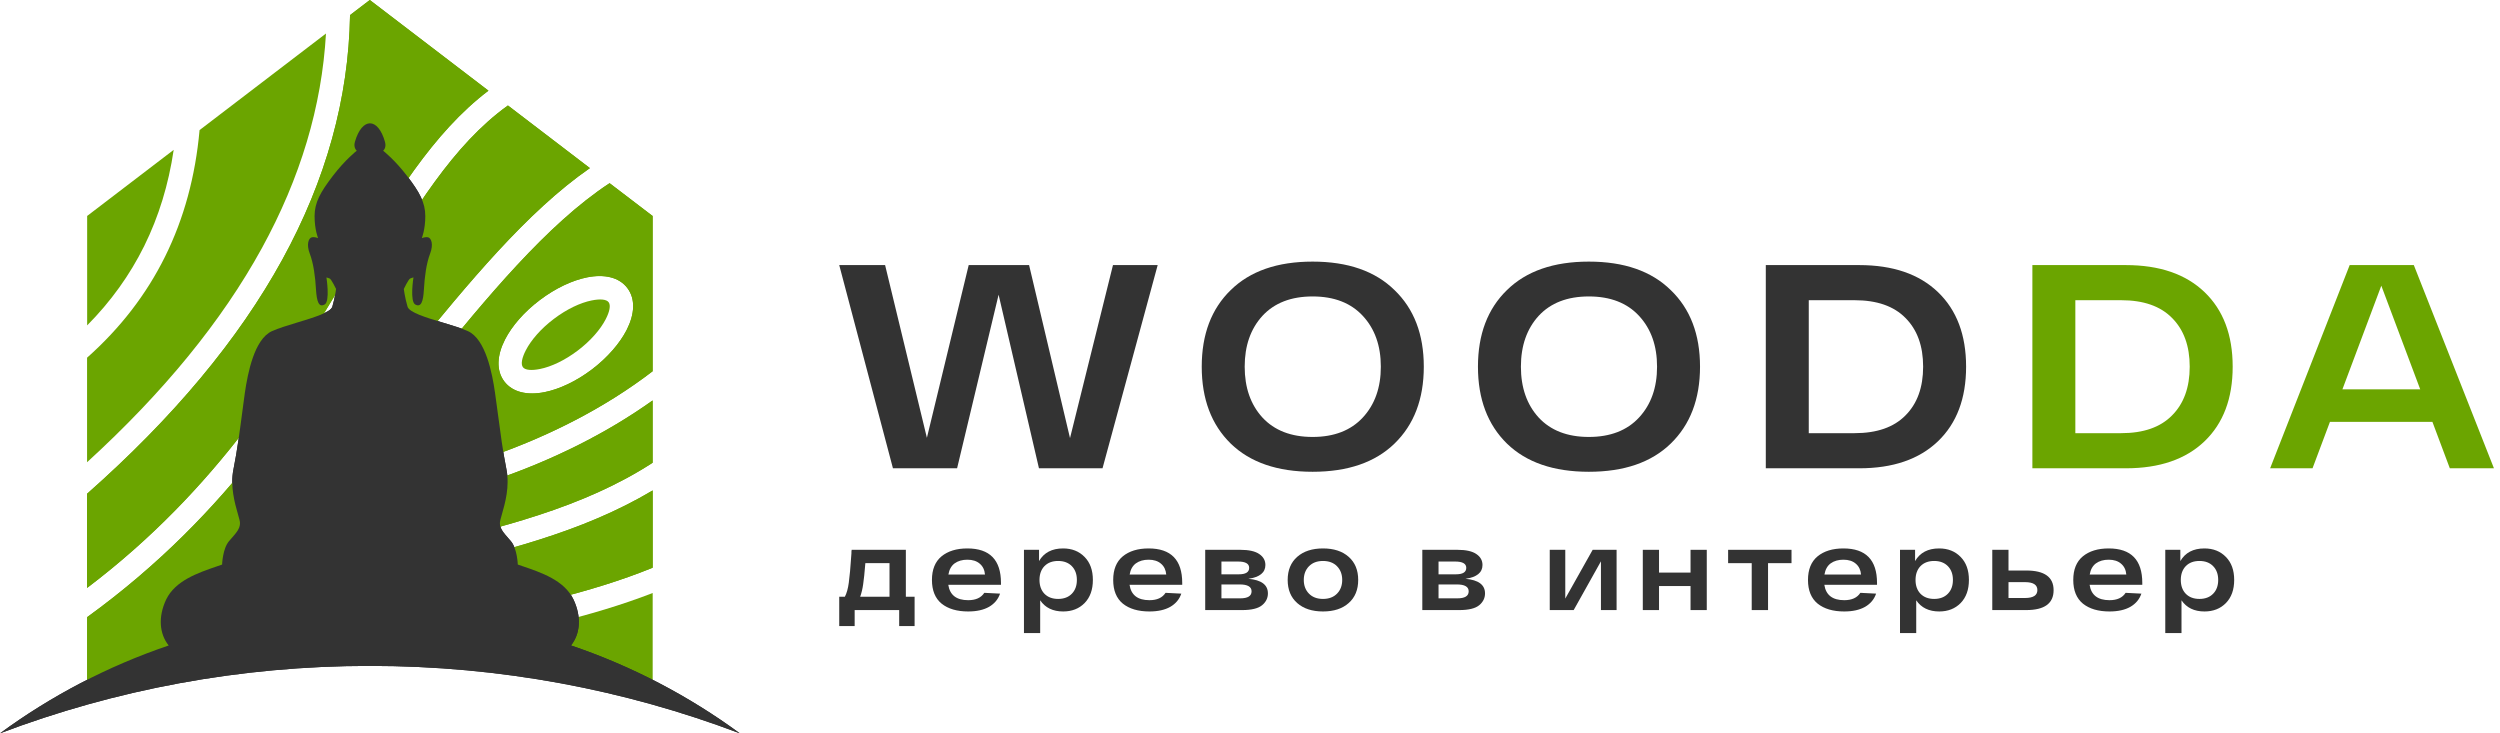 <?xml version="1.0" encoding="UTF-8"?> <svg xmlns="http://www.w3.org/2000/svg" width="225" height="66" viewBox="0 0 225 66" fill="none"><g clip-path="url(#clip0_4687_619)"><path d="M100.168 23.858H104.191L99.227 42.146H93.506L89.874 26.523L86.138 42.146H80.365L75.531 23.858H79.659L83.421 39.403L87.183 23.858H92.618L96.301 39.429L100.168 23.858Z" fill="#333333"></path><path d="M110.768 39.925C109.026 38.219 108.156 35.911 108.156 33.002C108.156 30.093 109.026 27.794 110.768 26.105C112.51 24.398 114.966 23.545 118.136 23.545C121.305 23.545 123.761 24.398 125.503 26.105C127.262 27.794 128.142 30.093 128.142 33.002C128.142 35.911 127.262 38.219 125.503 39.925C123.761 41.615 121.305 42.46 118.136 42.46C114.966 42.46 112.51 41.615 110.768 39.925ZM113.616 28.43C112.553 29.597 112.022 31.121 112.022 33.002C112.022 34.883 112.553 36.407 113.616 37.574C114.696 38.741 116.202 39.325 118.136 39.325C120.069 39.325 121.575 38.741 122.655 37.574C123.735 36.407 124.275 34.883 124.275 33.002C124.275 31.121 123.735 29.597 122.655 28.43C121.575 27.263 120.069 26.68 118.136 26.68C116.202 26.68 114.696 27.263 113.616 28.43Z" fill="#333333"></path><path d="M135.628 39.925C133.887 38.219 133.016 35.911 133.016 33.002C133.016 30.093 133.887 27.794 135.628 26.105C137.37 24.398 139.826 23.545 142.996 23.545C146.166 23.545 148.622 24.398 150.363 26.105C152.122 27.794 153.002 30.093 153.002 33.002C153.002 35.911 152.122 38.219 150.363 39.925C148.622 41.615 146.166 42.46 142.996 42.46C139.826 42.46 137.37 41.615 135.628 39.925ZM138.476 28.43C137.414 29.597 136.882 31.121 136.882 33.002C136.882 34.883 137.414 36.407 138.476 37.574C139.556 38.741 141.063 39.325 142.996 39.325C144.929 39.325 146.436 38.741 147.516 37.574C148.595 36.407 149.135 34.883 149.135 33.002C149.135 31.121 148.595 29.597 147.516 28.43C146.436 27.263 144.929 26.68 142.996 26.68C141.063 26.68 139.556 27.263 138.476 28.43Z" fill="#333333"></path><path d="M167.335 23.858C170.365 23.858 172.725 24.668 174.415 26.288C176.104 27.908 176.949 30.146 176.949 33.002C176.949 35.859 176.104 38.097 174.415 39.717C172.725 41.336 170.365 42.146 167.335 42.146H158.922V23.858H167.335ZM166.917 38.985C168.92 38.985 170.444 38.454 171.489 37.391C172.551 36.329 173.082 34.866 173.082 33.002C173.082 31.139 172.551 29.675 171.489 28.613C170.444 27.551 168.92 27.019 166.917 27.019H162.789V38.985H166.917Z" fill="#333333"></path><path d="M191.327 23.858C194.357 23.858 196.717 24.668 198.407 26.288C200.096 27.908 200.941 30.146 200.941 33.002C200.941 35.859 200.096 38.097 198.407 39.717C196.717 41.336 194.357 42.146 191.327 42.146H182.914V23.858H191.327ZM190.908 38.985C192.911 38.985 194.435 38.454 195.48 37.391C196.543 36.329 197.074 34.866 197.074 33.002C197.074 31.139 196.543 29.675 195.48 28.613C194.435 27.551 192.911 27.019 190.908 27.019H186.781V38.985H190.908Z" fill="#6BA500"></path><path d="M220.484 42.146L218.917 37.966H209.695L208.128 42.146H204.312L211.471 23.858H217.244L224.455 42.146H220.484ZM210.818 35.04H217.82L214.318 25.713L210.818 35.04Z" fill="#6BA500"></path><path d="M7.844 19.436L15.632 13.487C15.169 16.614 14.285 19.498 12.984 22.131C11.688 24.75 9.976 27.136 7.844 29.285V19.436Z" fill="#6BA500"></path><path d="M17.961 11.708L29.338 3.017C28.965 9.574 27.035 16.016 23.56 22.349C19.97 28.887 14.726 35.305 7.836 41.601V32.193C10.834 29.527 13.18 26.486 14.868 23.07C16.556 19.655 17.587 15.864 17.961 11.708Z" fill="#6BA500"></path><path d="M33.282 0L43.96 8.16C38.966 11.955 35.429 17.814 31.372 24.55L31.368 24.556C25.992 33.469 19.67 43.951 7.836 52.915V44.438C15.606 37.573 21.465 30.552 25.409 23.364C29.343 16.192 31.377 8.852 31.504 1.357L33.282 0Z" fill="#6BA500"></path><path d="M49.852 28.697C51.02 27.814 52.235 27.245 53.247 27.041C54.008 26.885 54.58 26.932 54.779 27.203C54.982 27.478 54.869 28.042 54.514 28.73C54.041 29.651 53.162 30.666 51.994 31.553C50.826 32.435 49.615 33.005 48.598 33.209C47.842 33.36 47.265 33.318 47.062 33.047C46.858 32.772 46.972 32.208 47.326 31.52C47.804 30.599 48.679 29.584 49.852 28.697Z" fill="#6BA500"></path><path fill-rule="evenodd" clip-rule="evenodd" d="M58.737 19.441V33.412C54.471 36.686 49.397 39.276 43.968 41.15C39.036 42.853 33.82 43.963 28.656 44.457C31.853 41.419 35.13 37.414 38.509 33.282L38.554 33.227C43.761 26.856 49.218 20.181 54.864 16.486L58.737 19.441ZM52.835 24.963C51.53 25.224 50.007 25.926 48.579 27.008C47.151 28.085 46.063 29.361 45.453 30.552C44.725 31.97 44.645 33.341 45.383 34.323C46.125 35.305 47.458 35.604 49.019 35.291C50.324 35.03 51.847 34.328 53.275 33.246C54.698 32.165 55.786 30.889 56.396 29.703C57.124 28.279 57.205 26.908 56.467 25.931C55.729 24.949 54.396 24.65 52.835 24.963Z" fill="#6BA500"></path><path d="M58.736 36.041V41.648C52.43 45.74 44.874 47.539 37.236 49.357L37.196 49.367C28.306 51.478 22.995 52.509 15.434 58.287L7.844 61.258V55.544C20.834 46.127 27.526 35.03 33.186 25.642C37.262 18.877 40.79 13.023 45.713 9.493L53.09 15.129C47.415 19.055 42.066 25.596 36.952 31.849L36.911 31.899C32.746 36.992 28.741 41.889 24.929 44.903C24.471 45.263 24.39 45.927 24.75 46.388C24.981 46.682 25.336 46.819 25.686 46.786C32.042 46.478 38.563 45.254 44.654 43.152C49.756 41.392 54.566 39.015 58.736 36.041Z" fill="#6BA500"></path><path d="M58.74 44.139V51.094C53.061 53.413 46.7 54.713 40.766 55.923C35.724 56.953 30.991 57.92 27.156 59.396H15.438C22.145 55.119 29.953 53.263 37.676 51.428L37.687 51.426C45.064 49.675 52.375 47.939 58.74 44.139Z" fill="#6BA500"></path><path d="M58.741 53.371V61.258L34.633 59.396C36.691 58.912 38.87 58.466 41.115 58.006L41.195 57.99C46.953 56.814 53.107 55.557 58.741 53.371Z" fill="#6BA500"></path><path fill-rule="evenodd" clip-rule="evenodd" d="M20.616 48.698C20.031 49.378 19.989 50.81 19.989 50.81C19.835 50.864 19.677 50.919 19.516 50.974C17.808 51.56 15.781 52.256 14.959 53.947C14.216 55.511 14.341 57.047 15.181 58.093C9.692 59.955 4.583 62.639 0 65.999C10.348 62.078 21.569 59.931 33.29 59.931C45.013 59.931 56.235 62.078 66.585 66.001C61.997 62.637 56.882 59.951 51.387 58.089C52.225 57.042 52.352 55.508 51.609 53.947C50.797 52.235 48.731 51.534 47.011 50.95C46.872 50.903 46.735 50.857 46.601 50.81C46.601 50.81 46.559 49.378 45.973 48.698C45.903 48.616 45.835 48.538 45.77 48.464C45.298 47.925 44.99 47.574 44.99 47.077C44.99 46.919 45.072 46.636 45.178 46.263C45.451 45.311 45.892 43.774 45.576 42.226C45.268 40.716 45.017 38.812 44.804 37.199C44.714 36.51 44.63 35.874 44.551 35.345C44.3 33.578 43.704 30.525 42.115 29.803C41.539 29.542 40.699 29.289 39.85 29.033C38.355 28.583 36.831 28.124 36.678 27.597C36.437 26.781 36.343 26.008 36.343 26.008C36.343 26.008 36.761 25.129 36.918 25.066C37.075 24.993 37.211 24.972 37.211 24.972C37.211 24.972 36.866 27.137 37.378 27.409C37.891 27.681 38.089 27.179 38.152 26.049C38.215 24.92 38.372 23.707 38.706 22.839C39.041 21.971 38.8 21.438 38.549 21.365C38.309 21.292 37.964 21.428 37.964 21.428C37.964 21.428 38.277 20.675 38.277 19.451C38.277 18.228 37.755 17.297 36.636 15.833C35.517 14.369 34.482 13.564 34.482 13.564C34.482 13.564 34.806 13.313 34.649 12.77C34.022 10.542 32.579 10.542 31.941 12.77C31.784 13.303 32.108 13.564 32.108 13.564C32.108 13.564 31.073 14.369 29.954 15.833C28.835 17.297 28.312 18.228 28.312 19.451C28.312 20.675 28.626 21.428 28.626 21.428C28.626 21.428 28.291 21.292 28.041 21.365C27.79 21.438 27.549 21.971 27.884 22.839C28.218 23.718 28.375 24.92 28.438 26.049C28.511 27.179 28.699 27.681 29.212 27.409C29.724 27.137 29.379 24.972 29.379 24.972C29.379 24.972 29.515 25.004 29.672 25.066C29.829 25.14 30.247 26.008 30.247 26.008C30.247 26.008 30.153 26.771 29.912 27.597C29.759 28.117 28.238 28.577 26.743 29.029C25.893 29.287 25.051 29.542 24.475 29.803C22.885 30.525 22.3 33.578 22.038 35.345C21.975 35.792 21.907 36.312 21.833 36.875C21.613 38.554 21.343 40.613 21.014 42.226C20.698 43.774 21.139 45.311 21.411 46.263C21.518 46.636 21.599 46.919 21.599 47.077C21.599 47.574 21.292 47.925 20.82 48.464C20.755 48.538 20.687 48.616 20.616 48.698Z" fill="#333333"></path><path d="M33.282 0L43.96 8.16C38.966 11.955 35.429 17.814 31.372 24.55L31.368 24.556C25.992 33.469 19.67 43.951 7.836 52.915V44.438C15.606 37.573 21.465 30.552 25.409 23.364C29.343 16.192 31.377 8.852 31.504 1.357L33.282 0Z" fill="#6BA500"></path><path fill-rule="evenodd" clip-rule="evenodd" d="M58.737 19.441V33.413C54.471 36.686 49.397 39.276 43.968 41.15C39.036 42.853 33.82 43.963 28.656 44.457C31.853 41.42 35.13 37.414 38.509 33.282L38.554 33.228C43.761 26.856 49.218 20.181 54.864 16.486L58.737 19.441ZM52.835 24.963C51.53 25.224 50.007 25.927 48.579 27.008C47.151 28.085 46.063 29.361 45.453 30.552C44.725 31.97 44.645 33.342 45.383 34.324C46.125 35.306 47.458 35.604 49.019 35.291C50.324 35.03 51.847 34.328 53.275 33.247C54.698 32.165 55.786 30.889 56.396 29.703C57.124 28.28 57.205 26.909 56.467 25.931C55.729 24.949 54.396 24.65 52.835 24.963Z" fill="#6BA500"></path><path d="M58.736 36.04V41.648C52.43 45.74 44.874 47.538 37.236 49.357L37.196 49.367C28.306 51.478 22.995 52.508 15.434 58.287L7.844 61.257V55.543C20.834 46.126 27.526 35.03 33.186 25.642C37.262 18.876 40.79 13.022 45.713 9.493L53.09 15.129C47.415 19.055 42.066 25.596 36.952 31.849L36.911 31.899C32.746 36.992 28.741 41.889 24.929 44.902C24.471 45.263 24.39 45.927 24.75 46.387C24.981 46.681 25.336 46.819 25.686 46.786C32.042 46.477 38.563 45.253 44.654 43.152C49.756 41.392 54.566 39.015 58.736 36.04Z" fill="#6BA500"></path><path d="M58.74 44.139V51.093C53.061 53.413 46.7 54.713 40.766 55.923C35.724 56.952 30.991 57.92 27.156 59.396H15.438C22.145 55.118 29.953 53.263 37.676 51.428L37.687 51.425C45.064 49.675 52.375 47.939 58.74 44.139Z" fill="#6BA500"></path><path fill-rule="evenodd" clip-rule="evenodd" d="M20.616 48.698C20.031 49.378 19.989 50.81 19.989 50.81C19.835 50.864 19.677 50.919 19.516 50.974C17.808 51.56 15.781 52.256 14.959 53.947C14.216 55.511 14.341 57.047 15.181 58.093C9.692 59.955 4.583 62.639 0 65.999C10.348 62.078 21.569 59.931 33.29 59.931C45.013 59.931 56.235 62.078 66.585 66.001C61.997 62.637 56.882 59.951 51.387 58.089C52.225 57.042 52.352 55.508 51.609 53.947C50.797 52.235 48.731 51.534 47.011 50.95C46.872 50.903 46.735 50.857 46.601 50.81C46.601 50.81 46.559 49.378 45.973 48.698C45.903 48.616 45.835 48.538 45.77 48.464C45.298 47.925 44.99 47.574 44.99 47.077C44.99 46.919 45.072 46.636 45.178 46.263C45.451 45.311 45.892 43.774 45.576 42.226C45.268 40.716 45.017 38.812 44.804 37.199C44.714 36.51 44.63 35.874 44.551 35.345C44.3 33.578 43.704 30.525 42.115 29.803C41.539 29.542 40.699 29.289 39.85 29.033C38.355 28.583 36.831 28.124 36.678 27.597C36.437 26.781 36.343 26.008 36.343 26.008C36.343 26.008 36.761 25.129 36.918 25.066C37.075 24.993 37.211 24.972 37.211 24.972C37.211 24.972 36.866 27.137 37.378 27.409C37.891 27.681 38.089 27.179 38.152 26.049C38.215 24.92 38.372 23.707 38.706 22.839C39.041 21.971 38.8 21.438 38.549 21.365C38.309 21.292 37.964 21.428 37.964 21.428C37.964 21.428 38.277 20.675 38.277 19.451C38.277 18.228 37.755 17.297 36.636 15.833C35.517 14.369 34.482 13.564 34.482 13.564C34.482 13.564 34.806 13.313 34.649 12.77C34.022 10.542 32.579 10.542 31.941 12.77C31.784 13.303 32.108 13.564 32.108 13.564C32.108 13.564 31.073 14.369 29.954 15.833C28.835 17.297 28.312 18.228 28.312 19.451C28.312 20.675 28.626 21.428 28.626 21.428C28.626 21.428 28.291 21.292 28.041 21.365C27.79 21.438 27.549 21.971 27.884 22.839C28.218 23.718 28.375 24.92 28.438 26.049C28.511 27.179 28.699 27.681 29.212 27.409C29.724 27.137 29.379 24.972 29.379 24.972C29.379 24.972 29.515 25.004 29.672 25.066C29.829 25.14 30.247 26.008 30.247 26.008C30.247 26.008 30.153 26.771 29.912 27.597C29.759 28.117 28.238 28.577 26.743 29.029C25.893 29.287 25.051 29.542 24.475 29.803C22.885 30.525 22.3 33.578 22.038 35.345C21.975 35.792 21.907 36.312 21.833 36.875C21.613 38.554 21.343 40.613 21.014 42.226C20.698 43.774 21.139 45.311 21.411 46.263C21.518 46.636 21.599 46.919 21.599 47.077C21.599 47.574 21.292 47.925 20.82 48.464C20.755 48.538 20.687 48.616 20.616 48.698Z" fill="#333333"></path><path d="M81.527 53.706H82.314V56.346H80.926V54.907H76.919V56.346H75.531V53.706H76.039C76.204 53.389 76.322 52.968 76.391 52.444C76.467 51.912 76.543 51.081 76.618 49.949C76.625 49.88 76.629 49.828 76.629 49.793C76.629 49.752 76.629 49.704 76.629 49.648C76.636 49.586 76.643 49.531 76.65 49.483H81.527V53.706ZM77.882 50.684C77.813 51.539 77.747 52.171 77.685 52.578C77.63 52.985 77.54 53.361 77.416 53.706H80.056V50.684H77.882Z" fill="#333333"></path><path d="M90.088 52.464V52.63H85.345C85.483 53.555 86.081 54.017 87.137 54.017C87.82 54.017 88.303 53.796 88.586 53.355L90.005 53.427C89.832 53.938 89.501 54.334 89.011 54.617C88.521 54.894 87.896 55.032 87.137 55.032C86.129 55.032 85.332 54.797 84.745 54.328C84.165 53.851 83.875 53.141 83.875 52.195C83.875 51.257 84.162 50.549 84.734 50.073C85.314 49.597 86.091 49.359 87.064 49.359C89.08 49.359 90.088 50.394 90.088 52.464ZM87.064 50.373C86.602 50.373 86.219 50.484 85.915 50.704C85.618 50.925 85.432 51.26 85.356 51.709H88.648C88.614 51.294 88.459 50.97 88.183 50.736C87.906 50.494 87.534 50.373 87.064 50.373Z" fill="#333333"></path><path d="M95.677 49.359C96.471 49.359 97.116 49.614 97.613 50.125C98.11 50.629 98.359 51.319 98.359 52.195C98.359 53.072 98.11 53.765 97.613 54.276C97.116 54.78 96.474 55.032 95.687 55.032C94.762 55.032 94.072 54.697 93.616 54.027V56.978H92.156V49.483H93.513V50.497C93.954 49.738 94.676 49.359 95.677 49.359ZM93.999 53.437C94.303 53.748 94.714 53.903 95.232 53.903C95.749 53.903 96.16 53.748 96.464 53.437C96.767 53.127 96.919 52.713 96.919 52.195C96.919 51.678 96.767 51.263 96.464 50.953C96.16 50.642 95.749 50.487 95.232 50.487C94.714 50.487 94.303 50.642 93.999 50.953C93.703 51.263 93.554 51.678 93.554 52.195C93.554 52.713 93.703 53.127 93.999 53.437Z" fill="#333333"></path><path d="M106.4 52.464V52.63H101.659C101.797 53.555 102.394 54.017 103.45 54.017C104.133 54.017 104.616 53.796 104.899 53.355L106.317 53.427C106.145 53.938 105.813 54.334 105.323 54.617C104.833 54.894 104.209 55.032 103.45 55.032C102.442 55.032 101.644 54.797 101.057 54.328C100.477 53.851 100.188 53.141 100.188 52.195C100.188 51.257 100.475 50.549 101.048 50.073C101.628 49.597 102.403 49.359 103.376 49.359C105.392 49.359 106.4 50.394 106.4 52.464ZM103.376 50.373C102.914 50.373 102.532 50.484 102.228 50.704C101.931 50.925 101.744 51.26 101.668 51.709H104.961C104.926 51.294 104.771 50.97 104.495 50.736C104.219 50.494 103.846 50.373 103.376 50.373Z" fill="#333333"></path><path d="M112.352 52.092C113.526 52.195 114.112 52.633 114.112 53.406C114.112 53.827 113.936 54.183 113.584 54.473C113.232 54.762 112.635 54.907 111.793 54.907H108.469V49.483H111.627C112.4 49.483 112.97 49.611 113.336 49.866C113.702 50.114 113.885 50.442 113.885 50.849C113.885 51.533 113.374 51.947 112.352 52.092ZM112.425 51.108C112.425 50.729 112.093 50.539 111.431 50.539H109.929V51.688H111.493C112.114 51.688 112.425 51.495 112.425 51.108ZM111.617 53.851C112.3 53.851 112.642 53.641 112.642 53.22C112.642 52.806 112.283 52.599 111.565 52.599H109.929V53.851H111.617Z" fill="#333333"></path><path d="M116.75 54.276C116.178 53.772 115.891 53.078 115.891 52.195C115.891 51.312 116.178 50.618 116.75 50.114C117.323 49.611 118.097 49.359 119.07 49.359C120.043 49.359 120.813 49.611 121.379 50.114C121.952 50.618 122.238 51.312 122.238 52.195C122.238 53.078 121.952 53.772 121.379 54.276C120.813 54.78 120.043 55.032 119.07 55.032C118.097 55.032 117.323 54.78 116.75 54.276ZM117.807 50.963C117.496 51.281 117.341 51.691 117.341 52.195C117.341 52.699 117.496 53.109 117.807 53.427C118.117 53.745 118.538 53.903 119.07 53.903C119.601 53.903 120.023 53.745 120.333 53.427C120.644 53.109 120.799 52.699 120.799 52.195C120.799 51.691 120.644 51.281 120.333 50.963C120.023 50.646 119.601 50.487 119.07 50.487C118.538 50.487 118.117 50.646 117.807 50.963Z" fill="#333333"></path><path d="M131.891 52.092C133.065 52.195 133.652 52.633 133.652 53.406C133.652 53.827 133.476 54.183 133.124 54.473C132.772 54.762 132.174 54.907 131.332 54.907H128.008V49.483H131.167C131.94 49.483 132.509 49.611 132.875 49.866C133.241 50.114 133.424 50.442 133.424 50.849C133.424 51.533 132.913 51.947 131.891 52.092ZM131.964 51.108C131.964 50.729 131.633 50.539 130.97 50.539H129.468V51.688H131.032C131.653 51.688 131.964 51.495 131.964 51.108ZM131.156 53.851C131.84 53.851 132.181 53.641 132.181 53.22C132.181 52.806 131.822 52.599 131.104 52.599H129.468V53.851H131.156Z" fill="#333333"></path><path d="M143.34 49.483H145.493V54.907H144.085V50.518L141.631 54.907H139.477V49.483H140.875V53.872L143.34 49.483Z" fill="#333333"></path><path d="M152.149 49.483H153.609V54.907H152.149V52.744H149.312V54.907H147.852V49.483H149.312V51.533H152.149V49.483Z" fill="#333333"></path><path d="M161.236 49.483V50.684H159.124V54.907H157.654V50.684H155.531V49.483H161.236Z" fill="#333333"></path><path d="M168.932 52.464V52.63H164.19C164.328 53.555 164.925 54.017 165.981 54.017C166.664 54.017 167.148 53.796 167.431 53.355L168.849 53.427C168.677 53.938 168.345 54.334 167.855 54.617C167.365 54.894 166.74 55.032 165.981 55.032C164.973 55.032 164.176 54.797 163.589 54.328C163.009 53.851 162.719 53.141 162.719 52.195C162.719 51.257 163.006 50.549 163.579 50.073C164.159 49.597 164.935 49.359 165.909 49.359C167.924 49.359 168.932 50.394 168.932 52.464ZM165.909 50.373C165.446 50.373 165.063 50.484 164.759 50.704C164.462 50.925 164.276 51.26 164.2 51.709H167.493C167.458 51.294 167.303 50.97 167.027 50.736C166.751 50.494 166.378 50.373 165.909 50.373Z" fill="#333333"></path><path d="M174.521 49.359C175.315 49.359 175.96 49.614 176.457 50.125C176.954 50.629 177.203 51.319 177.203 52.195C177.203 53.072 176.954 53.765 176.457 54.276C175.96 54.78 175.318 55.032 174.531 55.032C173.606 55.032 172.916 54.697 172.46 54.027V56.978H171V49.483H172.357V50.497C172.798 49.738 173.52 49.359 174.521 49.359ZM172.843 53.437C173.147 53.748 173.558 53.903 174.076 53.903C174.593 53.903 175.004 53.748 175.308 53.437C175.611 53.127 175.763 52.713 175.763 52.195C175.763 51.678 175.611 51.263 175.308 50.953C175.004 50.642 174.593 50.487 174.076 50.487C173.558 50.487 173.147 50.642 172.843 50.953C172.547 51.263 172.398 51.678 172.398 52.195C172.398 52.713 172.547 53.127 172.843 53.437Z" fill="#333333"></path><path d="M182.36 51.346C184.003 51.346 184.824 51.936 184.824 53.116C184.824 54.31 184.003 54.907 182.36 54.907H179.305V49.483H180.765V51.346H182.36ZM182.246 53.82C182.991 53.82 183.364 53.582 183.364 53.106C183.364 52.63 182.991 52.392 182.246 52.392H180.765V53.82H182.246Z" fill="#333333"></path><path d="M192.806 52.464V52.63H188.064C188.202 53.555 188.799 54.017 189.855 54.017C190.539 54.017 191.022 53.796 191.305 53.355L192.724 53.427C192.551 53.938 192.22 54.334 191.729 54.617C191.239 54.894 190.615 55.032 189.855 55.032C188.847 55.032 188.05 54.797 187.463 54.328C186.884 53.851 186.594 53.141 186.594 52.195C186.594 51.257 186.88 50.549 187.453 50.073C188.033 49.597 188.809 49.359 189.783 49.359C191.799 49.359 192.806 50.394 192.806 52.464ZM189.783 50.373C189.32 50.373 188.937 50.484 188.633 50.704C188.337 50.925 188.15 51.26 188.074 51.709H191.367C191.333 51.294 191.177 50.97 190.901 50.736C190.625 50.494 190.252 50.373 189.783 50.373Z" fill="#333333"></path><path d="M198.395 49.359C199.189 49.359 199.834 49.614 200.331 50.125C200.828 50.629 201.077 51.319 201.077 52.195C201.077 53.072 200.828 53.765 200.331 54.276C199.834 54.78 199.192 55.032 198.405 55.032C197.48 55.032 196.79 54.697 196.335 54.027V56.978H194.875V49.483H196.231V50.497C196.673 49.738 197.394 49.359 198.395 49.359ZM196.718 53.437C197.021 53.748 197.432 53.903 197.95 53.903C198.468 53.903 198.878 53.748 199.182 53.437C199.486 53.127 199.638 52.713 199.638 52.195C199.638 51.678 199.486 51.263 199.182 50.953C198.878 50.642 198.468 50.487 197.95 50.487C197.432 50.487 197.021 50.642 196.718 50.953C196.421 51.263 196.272 51.678 196.272 52.195C196.272 52.713 196.421 53.127 196.718 53.437Z" fill="#333333"></path></g><defs><clipPath id="clip0_4687_619"><rect width="225" height="66" fill="white"></rect></clipPath></defs></svg> 